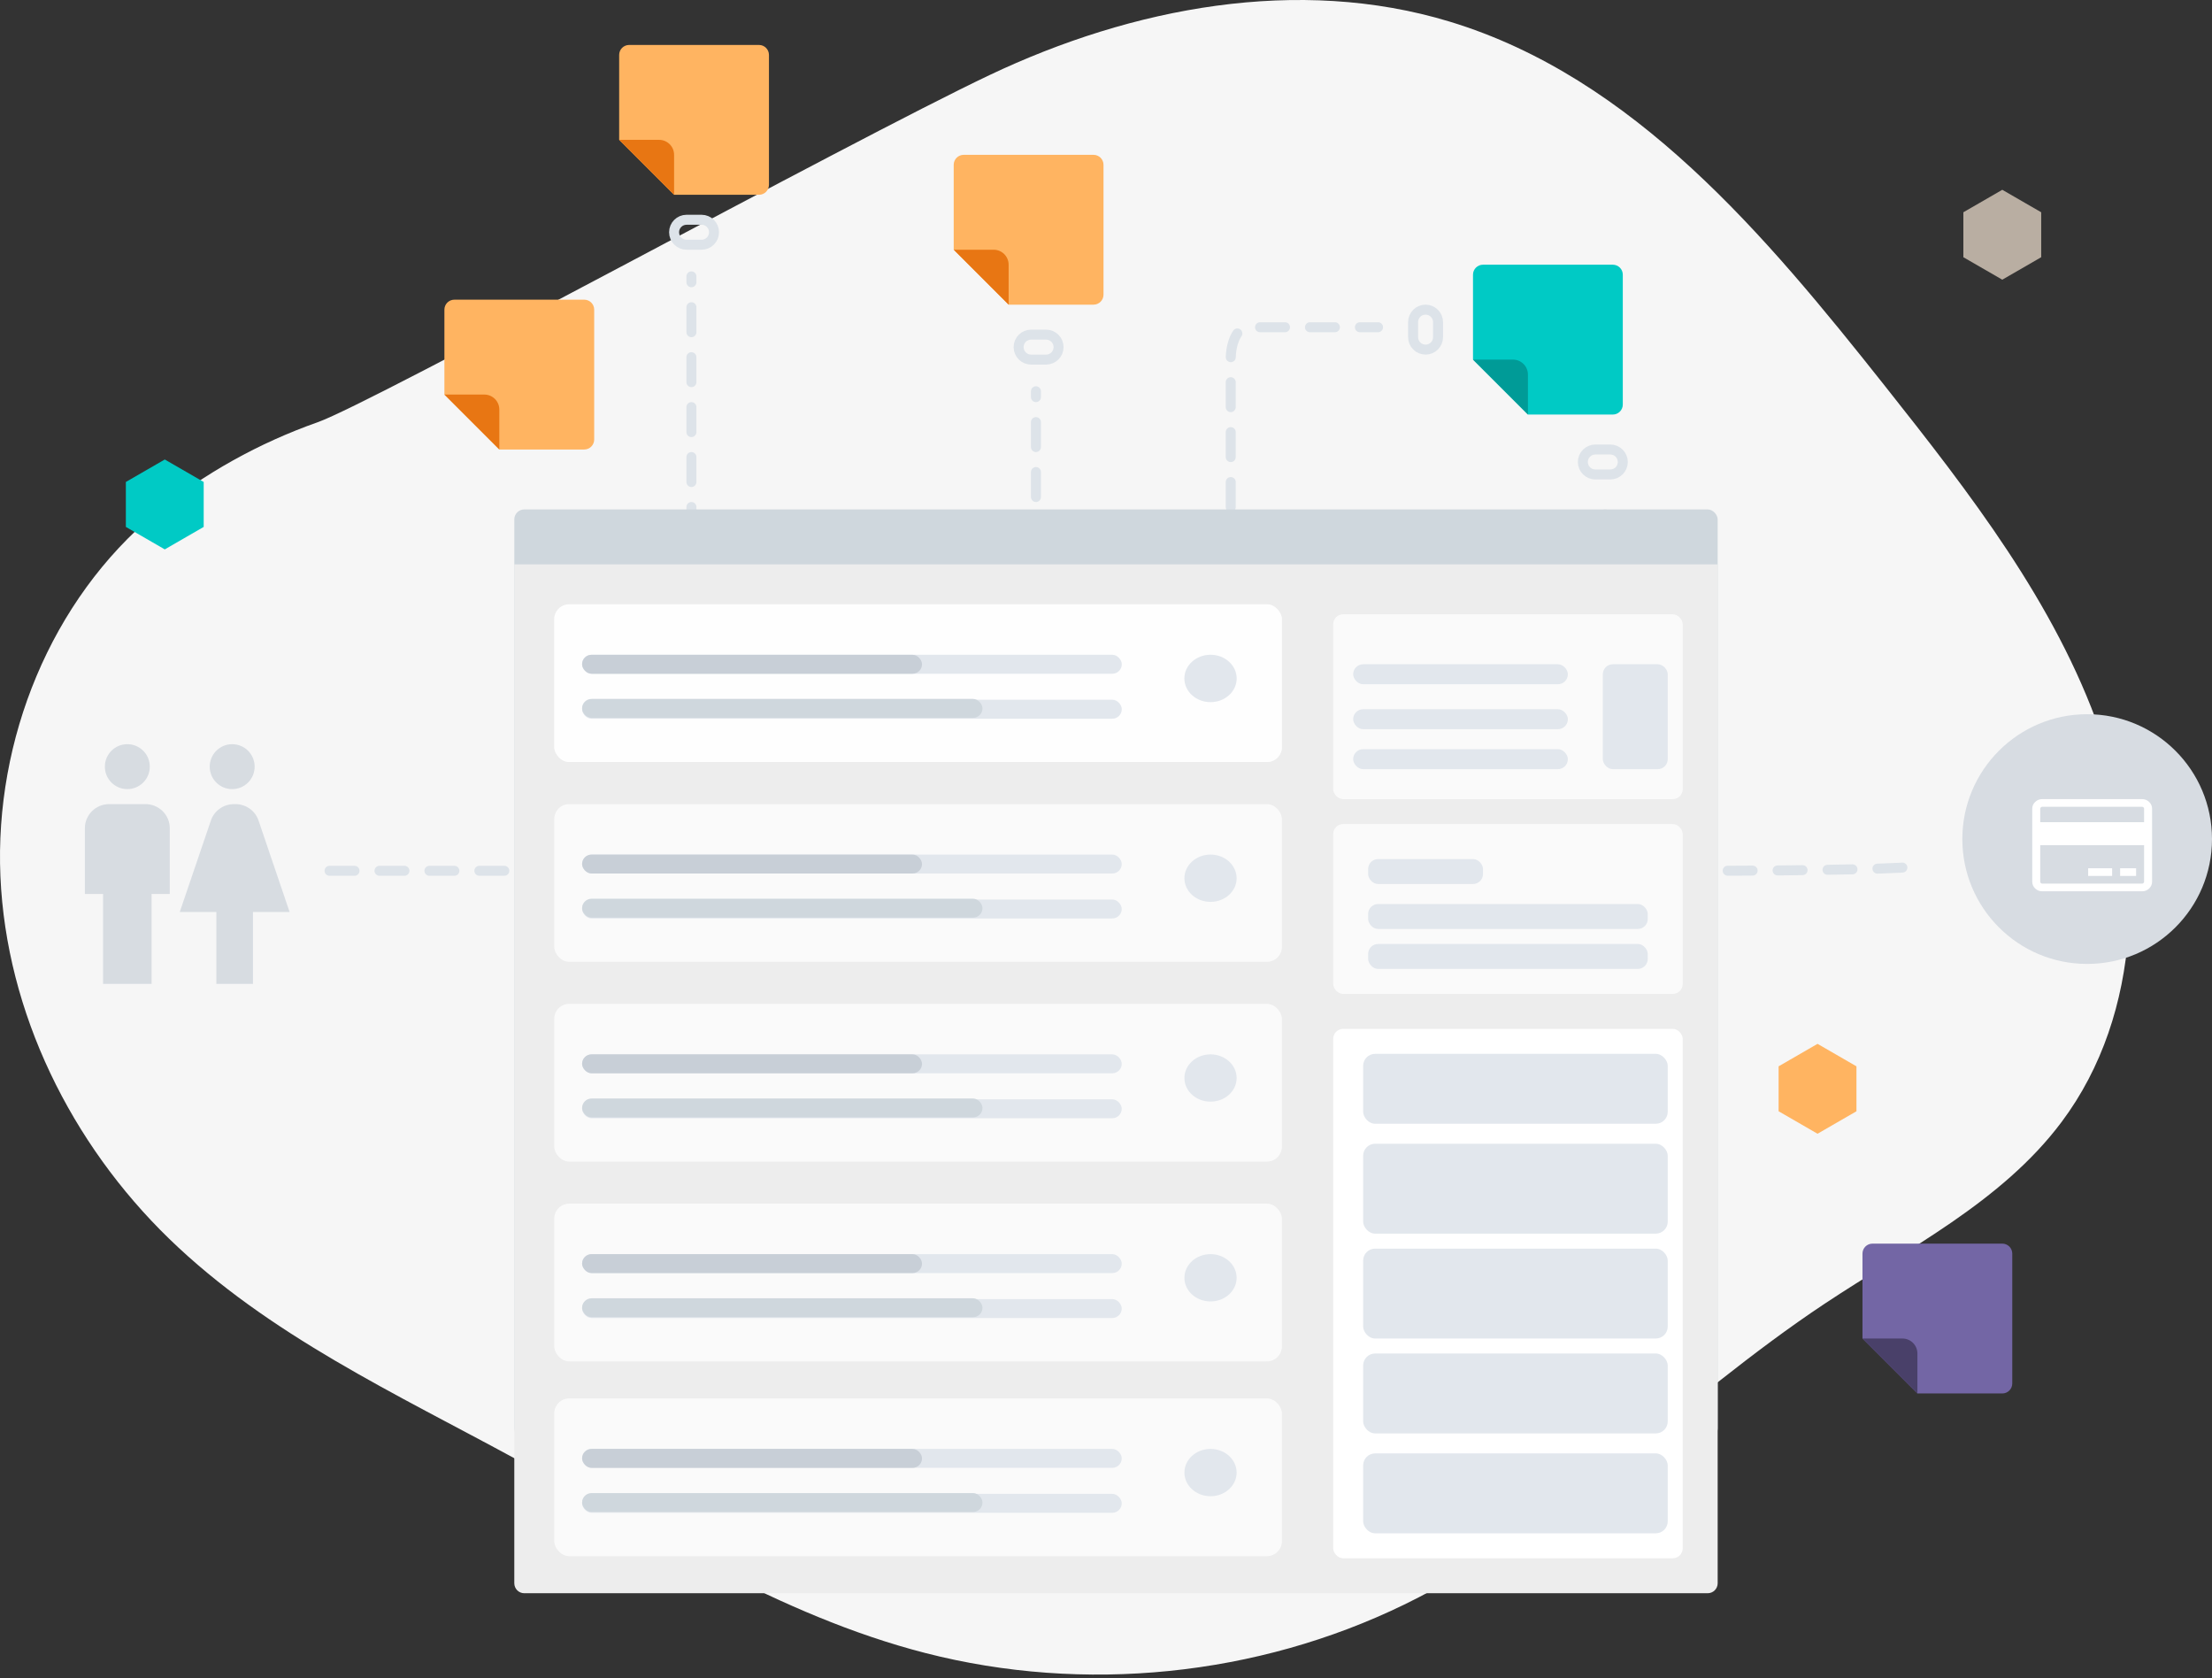 <?xml version="1.0" encoding="UTF-8"?>
<svg width="443px" height="336px" viewBox="0 0 443 336" version="1.1" xmlns="http://www.w3.org/2000/svg" xmlns:xlink="http://www.w3.org/1999/xlink">
    <rect x="0" y="0" width="443" height="336" fill="#333333" stroke="none"/>
    <!-- Generator: Sketch 57.1 (83088) - https://sketch.com -->
    <title>Group 9</title>
    <desc>Created with Sketch.</desc>
    <g id="Page-1" stroke="none" stroke-width="1" fill="none" fill-rule="evenodd">
        <g id="Group-9">
            <g id="ux">
                <path d="M290.299,4.319 C327.179,15.501 353.593,47.11 377.525,77.317 C394.468,98.703 411.589,120.692 420.598,146.446 C429.608,172.2 429.226,202.827 412.864,224.661 C400.831,240.718 382.084,249.964 365.371,261.068 C336.594,280.187 312.295,306.155 281.228,321.272 C251.725,335.63 217.086,339.13 185.307,330.966 C156.053,323.451 130.174,306.768 103.651,292.32 C79.387,279.103 53.757,267.286 33.914,248.059 C14.274,229.029 1.264,202.786 0.084,175.464 C-1.097,148.143 10.155,120.117 31.234,102.693 C40.746,94.83 51.982,88.641 63.619,84.541 C74.613,80.666 169.562,28.619 198.164,15.038 C226.743,1.469 260.023,-4.86 290.299,4.319 Z" id="Fill-4" fill="#F6F6F6"></path>
                <g id="Group-2" transform="translate(146, 245)" fill-rule="nonzero">
                    <path d="M11,30 L0,19 L0,2 C0,0.895 0.895,0 2,0 L28,0 C29.105,0 30,0.895 30,2 L30,28 C30,29.105 29.105,30 28,30 L11,30 Z" id="Combined-Shape" fill="#FFB461"></path>
                    <path d="M0,19 L8,19 C9.657,19 11,20.343 11,22 L11,30 L0,19 Z" id="Path-12" fill="#E87613"></path>
                </g>
                <g id="Group-5" transform="translate(89, 60)" fill-rule="nonzero">
                    <path d="M11,30 L0,19 L0,2 C0,0.895 0.895,0 2,0 L28,0 C29.105,0 30,0.895 30,2 L30,28 C30,29.105 29.105,30 28,30 L11,30 Z" id="Combined-Shape" fill="#FFB461"></path>
                    <path d="M0,19 L8,19 C9.657,19 11,20.343 11,22 L11,30 L0,19 Z" id="Path-12" fill="#E87613"></path>
                </g>
                <g id="Group-5" transform="translate(373, 249)" fill-rule="nonzero">
                    <path d="M11,30 L0,19 L0,2 C0,0.895 0.895,0 2,0 L28,0 C29.105,0 30,0.895 30,2 L30,28 C30,29.105 29.105,30 28,30 L11,30 Z" id="Combined-Shape" fill="#7366A5"></path>
                    <path d="M0,19 L8,19 C9.657,19 11,20.343 11,22 L11,30 L0,19 Z" id="Path-12" fill="#494069"></path>
                </g>
                <path d="M66,174.351 L339.628,174.351 C364.137,174.351 384,173.903 384,173.351 L384,173.441" id="Stroke-56" stroke="#DDE3E9" stroke-width="2" stroke-linecap="round" stroke-linejoin="round" stroke-dasharray="5"></path>
                <g id="checked-3" transform="translate(393, 143)" fill-rule="nonzero">
                    <path d="M25,0 C11.194,0 0,11.193 0,25 C0,38.807 11.194,50 25,50 C38.808,50 50,38.807 50,25 C50,11.193 38.808,0 25,0 Z" id="Shape" fill="#D7DCE2"></path>
                    <g id="credit-card" transform="translate(26, 26.5) scale(-1, 1) translate(-26, -26.5) translate(14, 17)" fill="#FFFFFF">
                        <path d="M23.412,0.565 C23.021,0.188 22.55,0 22,0 L2,0 C1.45,0 0.979,0.188 0.587,0.565 C0.196,0.941 0,1.394 0,1.923 L0,16.534 C0,17.063 0.196,17.516 0.587,17.892 C0.979,18.269 1.45,18.457 2,18.457 L22,18.457 C22.55,18.457 23.021,18.269 23.412,17.892 C23.804,17.516 24,17.063 24,16.534 L24,1.923 C24,1.394 23.804,0.941 23.412,0.565 Z M22.4,16.535 C22.4,16.639 22.36,16.729 22.281,16.805 C22.202,16.881 22.108,16.919 22,16.919 L2,16.919 C1.892,16.919 1.798,16.881 1.719,16.805 C1.64,16.729 1.6,16.639 1.6,16.534 L1.6,9.229 L22.4,9.229 L22.4,16.535 L22.4,16.535 Z M22.4,4.614 L1.6,4.614 L1.6,1.922 C1.6,1.818 1.639,1.728 1.719,1.652 C1.798,1.576 1.892,1.538 2,1.538 L22,1.538 C22.108,1.538 22.202,1.576 22.281,1.652 C22.36,1.728 22.4,1.818 22.4,1.922 L22.4,4.614 L22.4,4.614 Z" id="Shape"></path>
                        <rect id="Rectangle" x="3.2" y="13.843" width="3.2" height="1.538"></rect>
                        <rect id="Rectangle" x="8" y="13.843" width="4.8" height="1.538"></rect>
                    </g>
                </g>
                <path d="M138.529,166.5 L138.471,166.364 C138.51,163.698 138.529,160.721 138.529,157.433 L138.529,55.339" id="Stroke-56" stroke="#DDE3E9" stroke-width="2" stroke-linecap="round" stroke-linejoin="round" stroke-dasharray="5" transform="translate(138.5, 110.92) scale(-1, 1) translate(-138.5, -110.92) "></path>
                <path d="M321.529,174.161 L321.471,174.073 C321.51,172.367 321.529,170.461 321.529,168.356 L321.529,103" id="Stroke-56" stroke="#DDE3E9" stroke-width="2" stroke-linecap="round" stroke-linejoin="round" stroke-dasharray="5" transform="translate(321.5, 138.58) scale(-1, 1) translate(-321.5, -138.58) "></path>
                <path d="M143,46.5 C143,47.881 141.881,49 140.5,49 L137.5,49 C136.119,49 135,47.881 135,46.5 C135,45.119 136.119,44 137.5,44 L140.5,44 C141.881,44 143,45.119 143,46.5 Z" id="Stroke-32" stroke="#DDE3E9" stroke-width="2" stroke-linecap="round" stroke-linejoin="round"></path>
                <path d="M207.529,189.5 L207.471,189.364 C207.51,186.698 207.529,183.721 207.529,180.433 L207.529,78.339" id="Stroke-56" stroke="#DDE3E9" stroke-width="2" stroke-linecap="round" stroke-linejoin="round" stroke-dasharray="5" transform="translate(207.5, 133.92) scale(-1, 1) translate(-207.5, -133.92) "></path>
                <path d="M212,69.5 C212,70.881 210.881,72 209.5,72 L206.5,72 C205.119,72 204,70.881 204,69.5 C204,68.119 205.119,67 206.5,67 L209.5,67 C210.881,67 212,68.119 212,69.5 Z" id="Stroke-32" stroke="#DDE3E9" stroke-width="2" stroke-linecap="round" stroke-linejoin="round"></path>
                <path d="M325,92.5 C325,93.881 323.881,95 322.5,95 L319.5,95 C318.119,95 317,93.881 317,92.5 C317,91.119 318.119,90 319.5,90 L322.5,90 C323.881,90 325,91.119 325,92.5 Z" id="Stroke-32" stroke="#DDE3E9" stroke-width="2" stroke-linecap="round" stroke-linejoin="round"></path>
                <path d="M238.231,103.269 L277.812,103.269 C281.358,103.269 284.231,101.817 284.231,100.026 L284.231,73.769" id="Stroke-56" stroke="#DDE3E9" stroke-width="2" stroke-linecap="round" stroke-linejoin="round" stroke-dasharray="5" transform="translate(261.231, 88.519) scale(-1, 1) rotate(-90) translate(-261.231, -88.519) "></path>
                <path d="M289.5,66 C289.5,67.381 288.381,68.5 287,68.5 L284,68.5 C282.619,68.5 281.5,67.381 281.5,66 C281.5,64.619 282.619,63.5 284,63.5 L287,63.5 C288.381,63.5 289.5,64.619 289.5,66 Z" id="Stroke-32" stroke="#DDE3E9" stroke-width="2" stroke-linecap="round" stroke-linejoin="round" transform="translate(285.5, 66) rotate(90) translate(-285.5, -66) "></path>
                <path d="M194.519,259.481 L220.731,259.481 C223.078,259.481 224.981,258.029 224.981,256.238 L224.981,229.981" id="Stroke-56" stroke="#DDE3E9" stroke-width="2" stroke-linecap="round" stroke-linejoin="round" stroke-dasharray="5" transform="translate(209.75, 244.731) scale(-1, 1) rotate(90) translate(-209.75, -244.731) "></path>
                <g id="Group-5" transform="translate(295, 53)" fill-rule="nonzero">
                    <path d="M11,30 L0,19 L0,2 C0,0.895 0.895,0 2,0 L28,0 C29.105,0 30,0.895 30,2 L30,28 C30,29.105 29.105,30 28,30 L11,30 Z" id="Combined-Shape" fill="#00CAC5"></path>
                    <path d="M0,19 L8,19 C9.657,19 11,20.343 11,22 L11,30 L0,19 Z" id="Path-12" fill="#009B97"></path>
                </g>
                <g id="Group-7" transform="translate(103, 102)">
                    <rect id="Rectangle" fill="#CFD7DD" fill-rule="nonzero" x="0" y="0" width="241" height="186" rx="2"></rect>
                    <path d="M0,11 L241,11 L241,215 C241,216.105 240.105,217 239,217 L2,217 C0.895,217 1.3527075e-16,216.105 0,215 L0,11 L0,11 Z" id="Rectangle" fill="#EDEDED" fill-rule="nonzero"></path>
                    <rect id="Rectangle" fill="#FFFFFF" fill-rule="nonzero" x="164" y="104" width="70" height="106" rx="2"></rect>
                    <rect id="Rectangle" fill="#E2E7ED" fill-rule="nonzero" x="170" y="109" width="61" height="14" rx="2.4"></rect>
                    <rect id="Rectangle" fill="#E2E7ED" fill-rule="nonzero" x="170" y="127" width="61" height="18" rx="2.4"></rect>
                    <rect id="Rectangle" fill="#E2E7ED" fill-rule="nonzero" x="170" y="148" width="61" height="18" rx="2.4"></rect>
                    <rect id="Rectangle" fill="#E2E7ED" fill-rule="nonzero" x="170" y="169" width="61" height="16" rx="2.4"></rect>
                    <rect id="Rectangle" fill="#E2E7ED" fill-rule="nonzero" x="170" y="189" width="61" height="16" rx="2.4"></rect>
                    <rect id="Rectangle" fill-opacity="0.75" fill="#FFFFFF" fill-rule="nonzero" x="164" y="21" width="70" height="37" rx="2"></rect>
                    <rect id="Rectangle" fill="#E2E7ED" x="218" y="31" width="13" height="21" rx="2"></rect>
                    <rect id="Rectangle" fill="#E2E7ED" x="168" y="31" width="43" height="4" rx="2"></rect>
                    <rect id="Rectangle" fill="#E2E7ED" x="168" y="40" width="43" height="4" rx="2"></rect>
                    <rect id="Rectangle" fill="#E2E7ED" x="168" y="48" width="43" height="4" rx="2"></rect>
                    <g id="Group" transform="translate(164, 63)">
                        <rect id="Rectangle" fill-opacity="0.75" fill="#FFFFFF" fill-rule="nonzero" x="0" y="0" width="70" height="34" rx="2"></rect>
                        <rect id="Rectangle" fill="#E2E7ED" x="7" y="7" width="23" height="5" rx="2"></rect>
                        <rect id="Rectangle" fill="#E2E7ED" x="7" y="16" width="56" height="5" rx="2"></rect>
                        <rect id="Rectangle" fill="#E2E7ED" x="7" y="24" width="56" height="5" rx="2"></rect>
                    </g>
                    <g id="Group-2" transform="translate(8, 19)">
                        <rect id="Rectangle" fill-opacity="0.75" fill="#FFFFFF" fill-rule="nonzero" x="0" y="0" width="145.727" height="31.575" rx="3"></rect>
                        <rect id="Rectangle" fill="#E2E7ED" x="5.578" y="10.104" width="108.075" height="3.789" rx="1.895"></rect>
                        <rect id="Rectangle" fill="#E2E7ED" x="5.578" y="19.104" width="108.075" height="3.789" rx="1.895"></rect>
                        <rect id="Rectangle" fill="#C8CFD7" x="5.578" y="10.104" width="68.075" height="3.789" rx="1.895"></rect>
                        <rect id="Rectangle" fill="#CFD7DD" x="5.578" y="18.945" width="80.185" height="3.789" rx="1.895"></rect>
                        <ellipse id="Oval" fill="#E2E7ED" fill-rule="nonzero" cx="131.433" cy="14.84" rx="5.229" ry="4.736"></ellipse>
                    </g>
                    <g id="Group-2" transform="translate(8, 59)">
                        <rect id="Rectangle" fill-opacity="0.75" fill="#FFFFFF" fill-rule="nonzero" x="0" y="0" width="145.727" height="31.575" rx="3"></rect>
                        <rect id="Rectangle" fill="#E2E7ED" x="5.578" y="10.104" width="108.075" height="3.789" rx="1.895"></rect>
                        <rect id="Rectangle" fill="#E2E7ED" x="5.578" y="19.104" width="108.075" height="3.789" rx="1.895"></rect>
                        <rect id="Rectangle" fill="#C8CFD7" x="5.578" y="10.104" width="68.075" height="3.789" rx="1.895"></rect>
                        <rect id="Rectangle" fill="#CFD7DD" x="5.578" y="18.945" width="80.185" height="3.789" rx="1.895"></rect>
                        <ellipse id="Oval" fill="#E2E7ED" fill-rule="nonzero" cx="131.433" cy="14.84" rx="5.229" ry="4.736"></ellipse>
                    </g>
                    <g id="Group-2" transform="translate(8, 19)">
                        <rect id="Rectangle" fill-opacity="0.75" fill="#FFFFFF" fill-rule="nonzero" x="0" y="0" width="145.727" height="31.575" rx="3"></rect>
                        <rect id="Rectangle" fill="#E2E7ED" x="5.578" y="10.104" width="108.075" height="3.789" rx="1.895"></rect>
                        <rect id="Rectangle" fill="#E2E7ED" x="5.578" y="19.104" width="108.075" height="3.789" rx="1.895"></rect>
                        <rect id="Rectangle" fill="#C8CFD7" x="5.578" y="10.104" width="68.075" height="3.789" rx="1.895"></rect>
                        <rect id="Rectangle" fill="#CFD7DD" x="5.578" y="18.945" width="80.185" height="3.789" rx="1.895"></rect>
                        <ellipse id="Oval" fill="#E2E7ED" fill-rule="nonzero" cx="131.433" cy="14.84" rx="5.229" ry="4.736"></ellipse>
                    </g>
                    <g id="Group-2" transform="translate(8, 99)">
                        <rect id="Rectangle" fill-opacity="0.75" fill="#FFFFFF" fill-rule="nonzero" x="0" y="0" width="145.727" height="31.575" rx="3"></rect>
                        <rect id="Rectangle" fill="#E2E7ED" x="5.578" y="10.104" width="108.075" height="3.789" rx="1.895"></rect>
                        <rect id="Rectangle" fill="#E2E7ED" x="5.578" y="19.104" width="108.075" height="3.789" rx="1.895"></rect>
                        <rect id="Rectangle" fill="#C8CFD7" x="5.578" y="10.104" width="68.075" height="3.789" rx="1.895"></rect>
                        <rect id="Rectangle" fill="#CFD7DD" x="5.578" y="18.945" width="80.185" height="3.789" rx="1.895"></rect>
                        <ellipse id="Oval" fill="#E2E7ED" fill-rule="nonzero" cx="131.433" cy="14.84" rx="5.229" ry="4.736"></ellipse>
                    </g>
                    <g id="Group-2" transform="translate(8, 139)">
                        <rect id="Rectangle" fill-opacity="0.75" fill="#FFFFFF" fill-rule="nonzero" x="0" y="0" width="145.727" height="31.575" rx="3"></rect>
                        <rect id="Rectangle" fill="#E2E7ED" x="5.578" y="10.104" width="108.075" height="3.789" rx="1.895"></rect>
                        <rect id="Rectangle" fill="#E2E7ED" x="5.578" y="19.104" width="108.075" height="3.789" rx="1.895"></rect>
                        <rect id="Rectangle" fill="#C8CFD7" x="5.578" y="10.104" width="68.075" height="3.789" rx="1.895"></rect>
                        <rect id="Rectangle" fill="#CFD7DD" x="5.578" y="18.945" width="80.185" height="3.789" rx="1.895"></rect>
                        <ellipse id="Oval" fill="#E2E7ED" fill-rule="nonzero" cx="131.433" cy="14.84" rx="5.229" ry="4.736"></ellipse>
                    </g>
                    <g id="Group-2" transform="translate(8, 178)">
                        <rect id="Rectangle" fill-opacity="0.75" fill="#FFFFFF" fill-rule="nonzero" x="0" y="0" width="145.727" height="31.575" rx="3"></rect>
                        <rect id="Rectangle" fill="#E2E7ED" x="5.578" y="10.104" width="108.075" height="3.789" rx="1.895"></rect>
                        <rect id="Rectangle" fill="#E2E7ED" x="5.578" y="19.104" width="108.075" height="3.789" rx="1.895"></rect>
                        <rect id="Rectangle" fill="#C8CFD7" x="5.578" y="10.104" width="68.075" height="3.789" rx="1.895"></rect>
                        <rect id="Rectangle" fill="#CFD7DD" x="5.578" y="18.945" width="80.185" height="3.789" rx="1.895"></rect>
                        <ellipse id="Oval" fill="#E2E7ED" fill-rule="nonzero" cx="131.433" cy="14.84" rx="5.229" ry="4.736"></ellipse>
                    </g>
                </g>
            </g>
            <polygon id="Polygon" fill="#00CAC5" points="33 92 40.794 96.5 40.794 105.5 33 110 25.206 105.5 25.206 96.5"></polygon>
            <polygon id="Polygon" fill="#B9AEA2" points="401 38 408.794 42.5 408.794 51.5 401 56 393.206 51.5 393.206 42.5"></polygon>
            <polygon id="Polygon" fill="#FFB461" points="364 209 371.794 213.5 371.794 222.5 364 227 356.206 222.5 356.206 213.5"></polygon>
            <g id="wc" opacity="0.7" transform="translate(17, 149)" fill="#CAD1D9" fill-rule="nonzero">
                <path d="M8.5,9 C10.986,9 13,6.986 13,4.5 C13,2.014 10.986,0 8.5,0 C6.014,0 4,2.014 4,4.5 C4,6.986 6.014,9 8.5,9 Z" id="Path"></path>
                <path d="M29.5,9 C31.986,9 34,6.986 34,4.5 C34,2.014 31.986,0 29.5,0 C27.014,0 25,2.014 25,4.5 C25,6.986 27.014,9 29.5,9 Z" id="Path"></path>
                <path d="M12.143,12 L4.857,12 C2.186,12 0,14.16 0,16.8 L0,30 L3.643,30 L3.643,48 L13.357,48 L13.357,30 L17,30 L17,16.8 C17,14.16 14.814,12 12.143,12 Z" id="Path"></path>
                <path d="M34.779,15.288 C34.119,13.32 32.249,12 30.147,12 L29.866,12 C27.763,12 25.893,13.32 25.233,15.288 L19,33.6 L26.333,33.6 L26.333,48 L33.667,48 L33.667,33.6 L41,33.6 L34.779,15.288 Z" id="Path"></path>
            </g>
            <path d="M135,39 L124,28 L124,11 C124,9.895 124.895,9 126,9 L152,9 C153.105,9 154,9.895 154,11 L154,37 C154,38.105 153.105,39 152,39 L135,39 Z" id="Combined-Shape" fill="#FFB461" fill-rule="nonzero"></path>
            <path d="M124,28 L132,28 C133.657,28 135,29.343 135,31 L135,39 L124,28 Z" id="Path-12" fill="#E87613" fill-rule="nonzero"></path>
            <path d="M202,61 L191,50 L191,33 C191,31.895 191.895,31 193,31 L219,31 C220.105,31 221,31.895 221,33 L221,59 C221,60.105 220.105,61 219,61 L202,61 Z" id="Combined-Shape" fill="#FFB461" fill-rule="nonzero"></path>
            <path d="M191,50 L199,50 C200.657,50 202,51.343 202,53 L202,61 L191,50 Z" id="Path-12" fill="#E87613" fill-rule="nonzero"></path>
        </g>
    </g>
</svg>